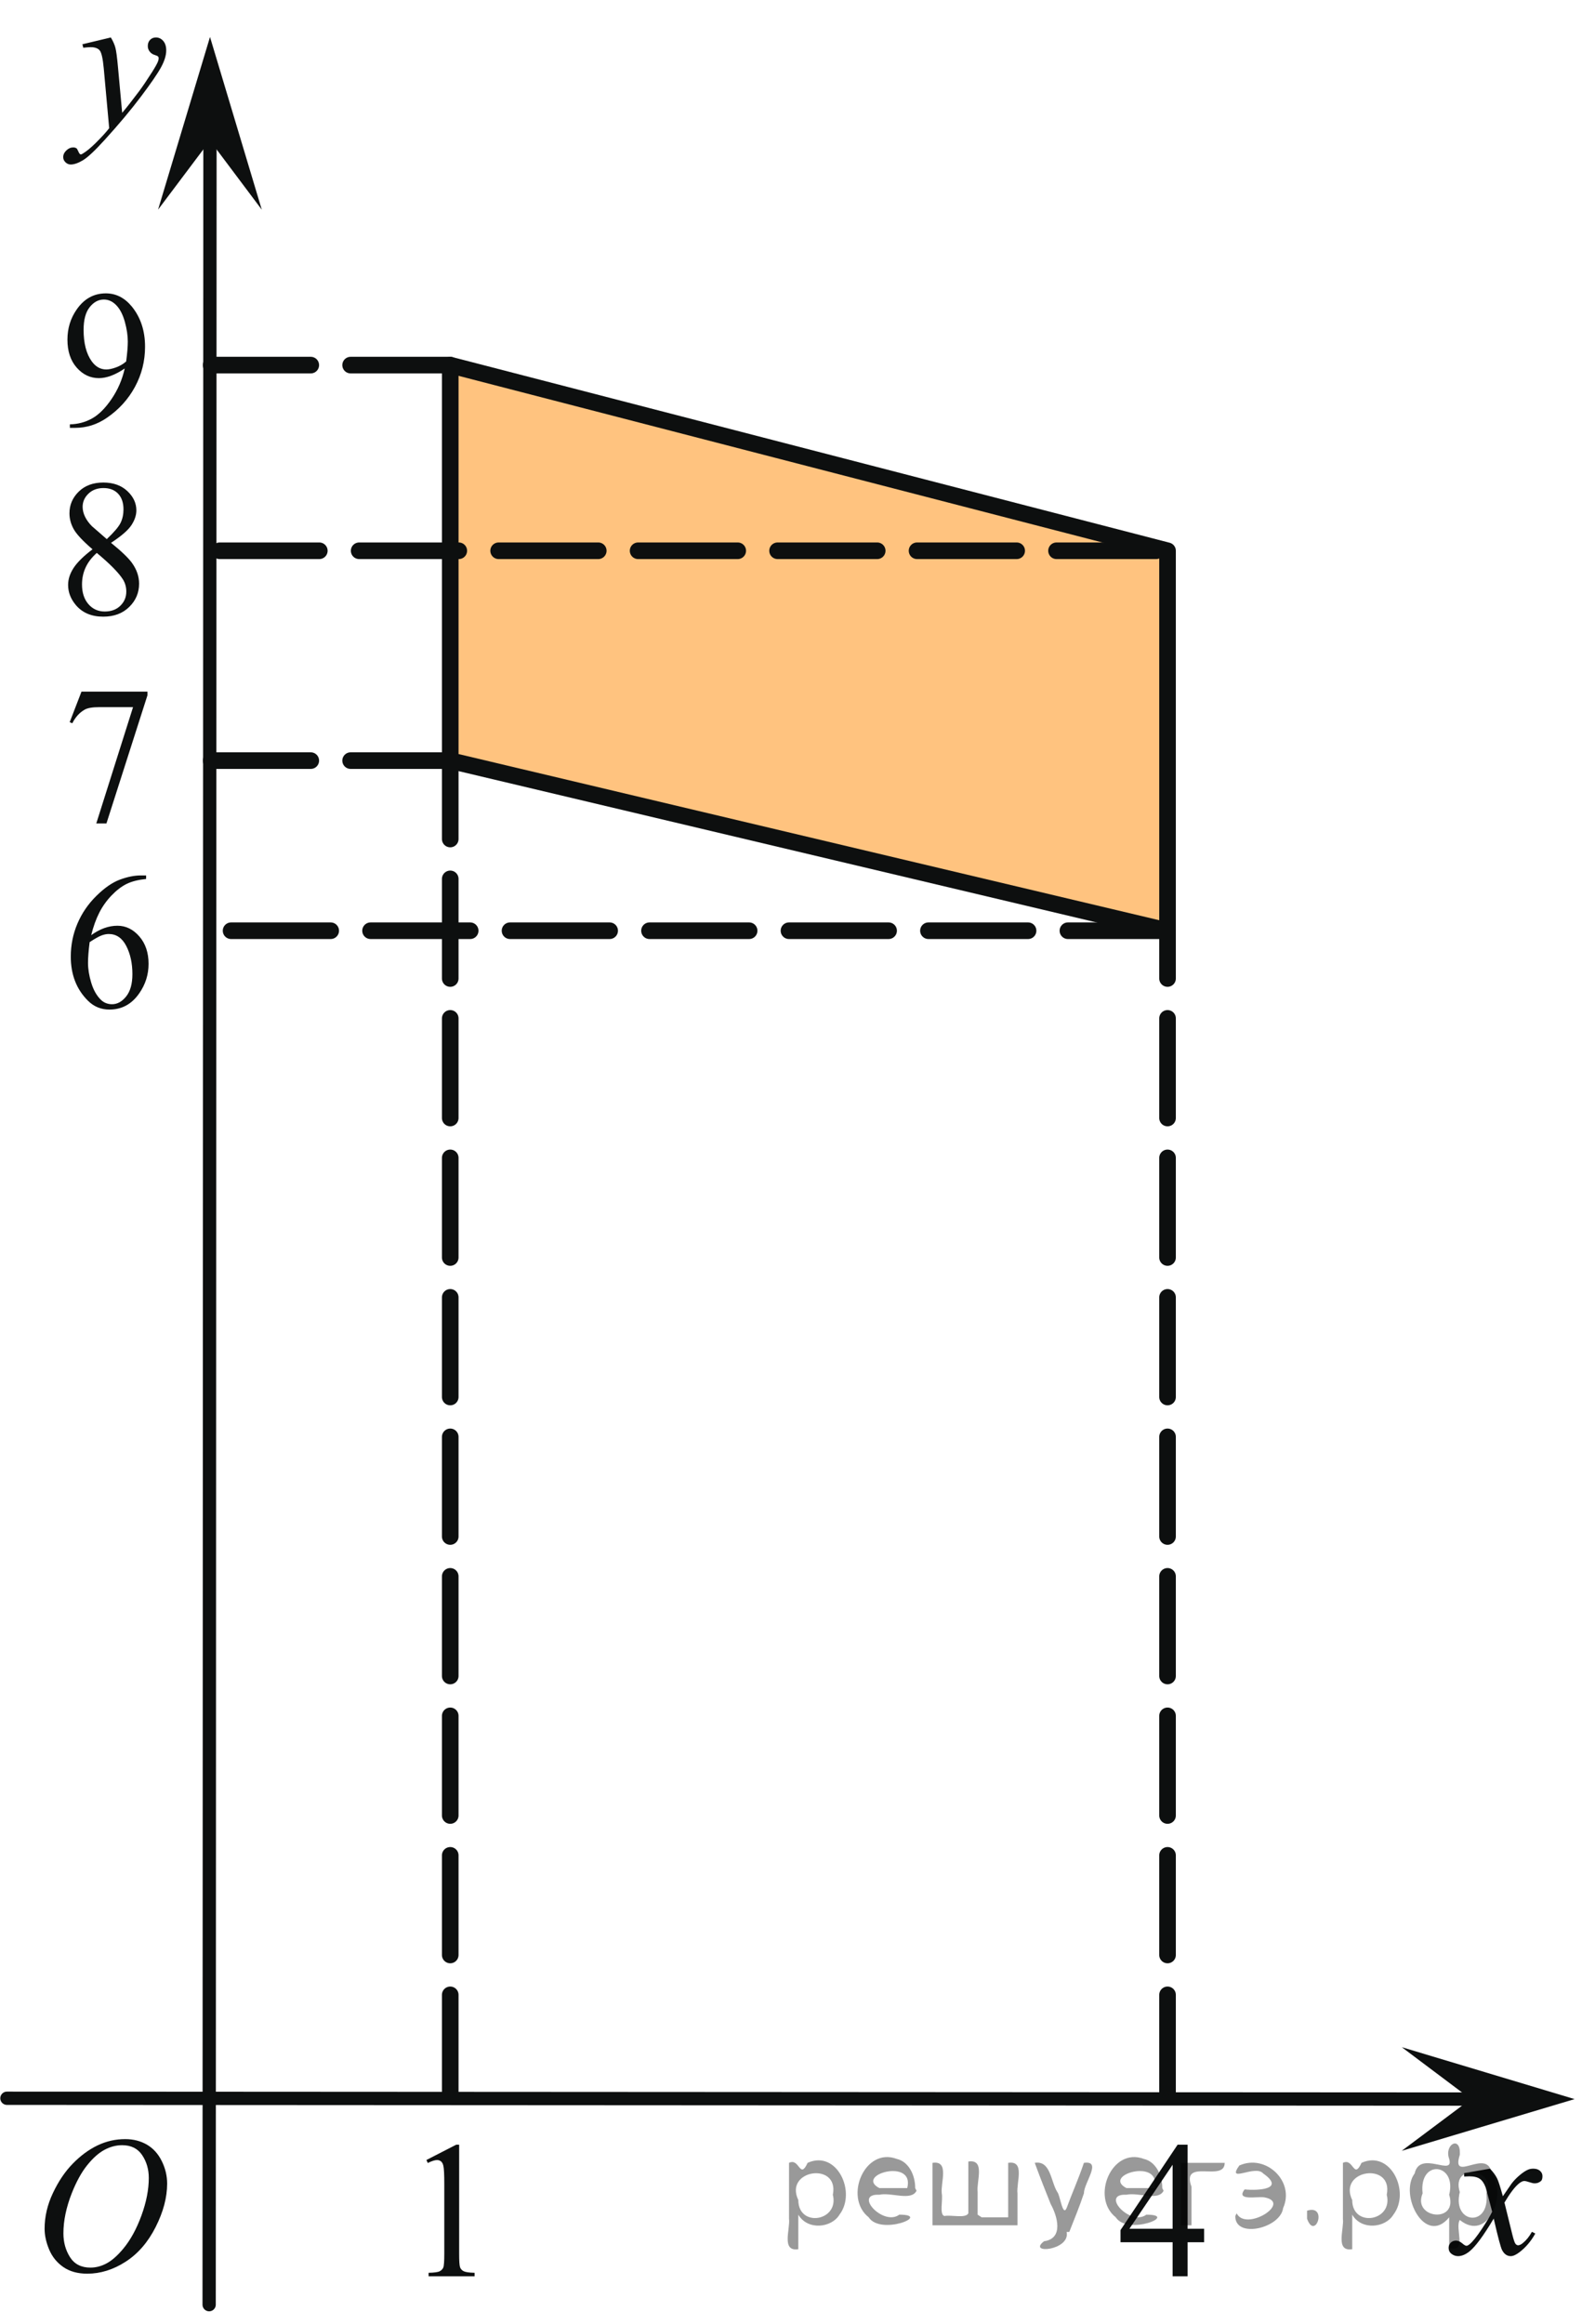 <?xml version="1.0" encoding="utf-8"?>
<!-- Generator: Adobe Illustrator 16.0.0, SVG Export Plug-In . SVG Version: 6.00 Build 0)  -->
<!DOCTYPE svg PUBLIC "-//W3C//DTD SVG 1.1//EN" "http://www.w3.org/Graphics/SVG/1.1/DTD/svg11.dtd">
<svg version="1.1" id="Слой_1" xmlns="http://www.w3.org/2000/svg" xmlns:xlink="http://www.w3.org/1999/xlink" x="0px" y="0px"
	 width="120.078px" height="174.914px" viewBox="0 0 120.078 174.914" enable-background="new 0 0 120.078 174.914"
	 xml:space="preserve">
<g>
	<g>
		<defs>
			<rect id="SVGID_1_" y="0.117" width="120.078" height="174.563"/>
		</defs>
		<clipPath id="SVGID_2_">
			<use xlink:href="#SVGID_1_"  overflow="visible"/>
		</clipPath>
	</g>
</g>
<polygon opacity="0.5" fill="#FF8800" enable-background="new    " points="33.896,27.482 87.897,41.457 87.897,70.057 
	33.896,57.252 33.896,27.482 "/>
<polygon fill="none" stroke="#0D0F0F" stroke-width="1.25" stroke-linecap="round" stroke-linejoin="round" stroke-miterlimit="8" points="
	33.896,27.482 87.897,41.457 87.897,70.057 33.896,57.252 33.896,27.482 "/>
<line fill="none" stroke="#0D0F0F" stroke-linecap="round" stroke-linejoin="round" stroke-miterlimit="8" x1="15.745" y1="173.473" x2="15.807" y2="10.582"/>
<polygon fill="#0D0F0F" points="15.807,10.582 11.9,15.78 15.81,2.782 19.708,15.784 "/>
<g>
	<g>
		<defs>
			<rect id="SVGID_3_" x="0.599" y="157.625" width="15.289" height="17.289"/>
		</defs>
		<clipPath id="SVGID_4_">
			<use xlink:href="#SVGID_3_"  overflow="visible"/>
		</clipPath>
		<g clip-path="url(#SVGID_4_)">
			<path fill="#0D0F0F" d="M9.428,161.014c0.616,0,1.161,0.141,1.636,0.418c0.475,0.278,0.846,0.69,1.115,1.236
				c0.27,0.545,0.404,1.109,0.404,1.696c0,1.038-0.289,2.128-0.866,3.268c-0.577,1.142-1.331,2.013-2.262,2.611
				c-0.931,0.601-1.893,0.899-2.888,0.899c-0.716,0-1.315-0.166-1.796-0.496c-0.481-0.332-0.837-0.769-1.067-1.312
				s-0.346-1.069-0.346-1.579c0-0.904,0.208-1.799,0.626-2.682c0.417-0.885,0.916-1.622,1.496-2.215
				c0.579-0.594,1.197-1.049,1.854-1.368C7.991,161.174,8.689,161.014,9.428,161.014z M9.195,161.471
				c-0.457,0-0.902,0.118-1.338,0.354c-0.436,0.235-0.868,0.622-1.297,1.157c-0.429,0.535-0.814,1.236-1.157,2.104
				c-0.419,1.066-0.629,2.074-0.629,3.021c0,0.676,0.167,1.274,0.5,1.797c0.333,0.521,0.844,0.781,1.533,0.781
				c0.416,0,0.823-0.106,1.222-0.321c0.399-0.214,0.815-0.58,1.249-1.101c0.543-0.652,0.999-1.484,1.369-2.496
				c0.37-1.013,0.554-1.957,0.554-2.832c0-0.647-0.167-1.222-0.5-1.719S9.866,161.471,9.195,161.471z"/>
		</g>
	</g>
</g>
<g>
	<g>
		<defs>
			<rect id="SVGID_5_" x="106.387" y="160.421" width="12.233" height="13.193"/>
		</defs>
		<clipPath id="SVGID_6_">
			<use xlink:href="#SVGID_5_"  overflow="visible"/>
		</clipPath>
		<g clip-path="url(#SVGID_6_)">
			<path fill="#0D0F0F" d="M112.171,163.238c0.238,0.246,0.418,0.49,0.539,0.736c0.088,0.17,0.23,0.616,0.432,1.34l0.643-0.936
				c0.17-0.229,0.377-0.443,0.62-0.648s0.457-0.347,0.644-0.422c0.115-0.048,0.244-0.07,0.387-0.07c0.209,0,0.376,0.055,0.5,0.162
				c0.124,0.108,0.186,0.242,0.186,0.397c0,0.179-0.035,0.302-0.108,0.368c-0.136,0.118-0.292,0.177-0.468,0.177
				c-0.103,0-0.211-0.021-0.328-0.063c-0.229-0.075-0.383-0.113-0.459-0.113c-0.117,0-0.256,0.065-0.416,0.198
				c-0.303,0.246-0.662,0.721-1.082,1.425l0.6,2.438c0.094,0.373,0.171,0.597,0.232,0.67c0.063,0.072,0.127,0.109,0.191,0.109
				c0.102,0,0.221-0.055,0.356-0.163c0.269-0.218,0.495-0.501,0.687-0.851l0.256,0.127c-0.308,0.559-0.695,1.021-1.168,1.39
				c-0.269,0.208-0.494,0.313-0.68,0.313c-0.271,0-0.488-0.148-0.648-0.446c-0.104-0.186-0.314-0.979-0.635-2.381
				c-0.761,1.279-1.369,2.104-1.826,2.473c-0.297,0.236-0.584,0.354-0.86,0.354c-0.194,0-0.372-0.068-0.533-0.205
				c-0.116-0.104-0.175-0.243-0.175-0.418c0-0.156,0.054-0.286,0.16-0.392c0.106-0.104,0.238-0.154,0.395-0.154
				c0.155,0,0.321,0.074,0.496,0.227c0.127,0.108,0.225,0.163,0.292,0.163c0.06,0,0.134-0.038,0.228-0.112
				c0.229-0.181,0.539-0.567,0.935-1.162c0.394-0.597,0.651-1.025,0.772-1.291c-0.302-1.147-0.465-1.756-0.488-1.82
				c-0.112-0.309-0.258-0.524-0.438-0.652s-0.444-0.191-0.796-0.191c-0.111,0-0.24,0.006-0.387,0.016v-0.256L112.171,163.238z"/>
		</g>
	</g>
</g>
<g>
	<g>
		<defs>
			<rect id="SVGID_7_" x="2.095" width="13.597" height="15.86"/>
		</defs>
		<clipPath id="SVGID_8_">
			<use xlink:href="#SVGID_7_"  overflow="visible"/>
		</clipPath>
		<g clip-path="url(#SVGID_8_)">
			<path fill="#0D0F0F" d="M8.344,2.82c0.166,0.274,0.28,0.531,0.343,0.77c0.063,0.239,0.126,0.709,0.19,1.409l0.321,3.493
				c0.292-0.341,0.716-0.88,1.271-1.619c0.268-0.359,0.599-0.849,0.993-1.469C11.7,5.025,11.847,4.76,11.9,4.609
				c0.029-0.075,0.044-0.153,0.044-0.234c0-0.052-0.017-0.095-0.051-0.128c-0.034-0.033-0.123-0.072-0.267-0.117
				s-0.263-0.128-0.357-0.249c-0.095-0.121-0.143-0.259-0.143-0.415c0-0.194,0.059-0.35,0.175-0.469
				c0.117-0.118,0.263-0.177,0.438-0.177c0.214,0,0.397,0.086,0.548,0.259s0.227,0.411,0.227,0.714c0,0.374-0.131,0.801-0.395,1.281
				c-0.263,0.48-0.77,1.217-1.519,2.211c-0.75,0.994-1.658,2.078-2.724,3.251c-0.735,0.809-1.281,1.319-1.636,1.53
				c-0.355,0.21-0.66,0.316-0.913,0.316c-0.151,0-0.284-0.056-0.398-0.167c-0.114-0.111-0.171-0.24-0.171-0.387
				c0-0.185,0.079-0.353,0.237-0.504c0.158-0.152,0.33-0.227,0.515-0.227c0.097,0,0.178,0.021,0.241,0.063
				c0.039,0.024,0.082,0.091,0.128,0.203c0.046,0.111,0.089,0.186,0.128,0.224c0.024,0.023,0.053,0.035,0.087,0.035
				c0.029,0,0.081-0.023,0.153-0.071c0.268-0.161,0.58-0.417,0.935-0.767C7.65,10.321,7.996,9.942,8.22,9.649L7.811,5.148
				C7.742,4.405,7.64,3.953,7.504,3.792C7.368,3.631,7.139,3.551,6.817,3.551c-0.102,0-0.285,0.014-0.548,0.042L6.204,3.331
				L8.344,2.82z"/>
		</g>
	</g>
</g>
<line fill="none" stroke="#0D0F0F" stroke-linecap="round" stroke-linejoin="round" stroke-miterlimit="8" x1="0.521" y1="157.938" x2="110.733" y2="157.999"/>
<polygon fill="#0D0F0F" points="110.733,157.999 105.533,154.094 118.541,158.001 105.526,161.895 "/>
<g>
	<g>
		<defs>
			<rect id="SVGID_9_" x="2.615" y="62.465" width="11.45" height="17.355"/>
		</defs>
		<clipPath id="SVGID_10_">
			<use xlink:href="#SVGID_9_"  overflow="visible"/>
		</clipPath>
		<g clip-path="url(#SVGID_10_)">
			<path fill="#0D0F0F" d="M11,65.895v0.265c-0.602,0.063-1.092,0.188-1.473,0.376c-0.38,0.189-0.756,0.477-1.128,0.864
				c-0.371,0.387-0.679,0.818-0.922,1.294c-0.244,0.476-0.448,1.041-0.611,1.696c0.656-0.473,1.314-0.709,1.975-0.709
				c0.633,0,1.182,0.268,1.647,0.803c0.465,0.536,0.697,1.224,0.697,2.065c0,0.813-0.235,1.553-0.704,2.223
				c-0.565,0.813-1.312,1.219-2.241,1.219c-0.633,0-1.171-0.22-1.613-0.66c-0.866-0.855-1.298-1.964-1.298-3.327
				c0-0.87,0.166-1.697,0.499-2.481c0.333-0.784,0.808-1.479,1.425-2.087c0.617-0.607,1.208-1.016,1.773-1.226
				s1.091-0.315,1.579-0.315H11z M6.749,70.914c-0.082,0.646-0.123,1.167-0.123,1.563c0,0.459,0.081,0.957,0.243,1.495
				c0.162,0.538,0.402,0.964,0.721,1.28c0.232,0.225,0.515,0.337,0.847,0.337c0.396,0,0.751-0.196,1.063-0.588
				s0.468-0.951,0.468-1.678c0-0.817-0.155-1.525-0.464-2.123c-0.31-0.598-0.75-0.896-1.319-0.896c-0.173,0-0.359,0.039-0.557,0.115
				C7.429,70.496,7.136,70.661,6.749,70.914z"/>
		</g>
	</g>
</g>
<g>
	<g>
		<defs>
			<rect id="SVGID_11_" x="29.681" y="158.014" width="8.848" height="15.991"/>
		</defs>
		<clipPath id="SVGID_12_">
			<use xlink:href="#SVGID_11_"  overflow="visible"/>
		</clipPath>
		<g clip-path="url(#SVGID_12_)">
			<path fill="#0D0F0F" d="M32.102,162.585l2.241-1.151h0.224v8.193c0,0.544,0.021,0.883,0.064,1.018
				c0.043,0.133,0.133,0.235,0.269,0.308c0.136,0.071,0.412,0.112,0.828,0.122v0.265h-3.462v-0.265
				c0.435-0.01,0.715-0.049,0.842-0.118c0.126-0.069,0.215-0.162,0.265-0.279c0.05-0.116,0.075-0.466,0.075-1.049v-5.237
				c0-0.707-0.022-1.16-0.068-1.36c-0.032-0.152-0.089-0.265-0.173-0.337c-0.084-0.07-0.185-0.106-0.302-0.106
				c-0.167,0-0.401,0.074-0.699,0.222L32.102,162.585z"/>
		</g>
	</g>
</g>
<g>
	<g>
		<defs>
			<rect id="SVGID_13_" x="81.794" y="158.014" width="11.451" height="15.991"/>
		</defs>
		<clipPath id="SVGID_14_">
			<use xlink:href="#SVGID_13_"  overflow="visible"/>
		</clipPath>
		<g clip-path="url(#SVGID_14_)">
			<path fill="#0D0F0F" d="M90.651,167.76v1.016h-1.243v2.563H88.28v-2.563h-3.923v-0.916l4.298-6.426h0.753v6.326H90.651z
				 M88.28,167.76v-4.816l-3.253,4.816H88.28z"/>
		</g>
	</g>
</g>
<g>
	<g>
		<defs>
			<rect id="SVGID_15_" x="2.615" y="48.425" width="11.45" height="17.355"/>
		</defs>
		<clipPath id="SVGID_16_">
			<use xlink:href="#SVGID_15_"  overflow="visible"/>
		</clipPath>
		<g clip-path="url(#SVGID_16_)">
			<path fill="#0D0F0F" d="M6.134,52.06h4.968v0.272l-3.089,9.651H7.248l2.768-8.755h-2.55c-0.515,0-0.881,0.064-1.1,0.193
				c-0.383,0.22-0.69,0.56-0.922,1.019l-0.198-0.079L6.134,52.06z"/>
		</g>
	</g>
</g>
<g>
	<g>
		<defs>
			<rect id="SVGID_17_" x="2.615" y="32.891" width="11.45" height="17.354"/>
		</defs>
		<clipPath id="SVGID_18_">
			<use xlink:href="#SVGID_17_"  overflow="visible"/>
		</clipPath>
		<g clip-path="url(#SVGID_18_)">
			<path fill="#0D0F0F" d="M6.965,41.347c-0.733-0.631-1.206-1.138-1.418-1.52c-0.212-0.382-0.318-0.779-0.318-1.19
				c0-0.631,0.232-1.175,0.697-1.631c0.465-0.456,1.082-0.685,1.852-0.685c0.747,0,1.348,0.213,1.804,0.638s0.684,0.911,0.684,1.456
				c0,0.363-0.123,0.734-0.369,1.111c-0.246,0.378-0.758,0.822-1.538,1.334c0.802,0.65,1.333,1.162,1.592,1.534
				c0.346,0.488,0.52,1.001,0.52,1.542c0,0.684-0.249,1.268-0.745,1.753s-1.148,0.728-1.954,0.728c-0.879,0-1.565-0.289-2.057-0.867
				c-0.392-0.464-0.588-0.971-0.588-1.521c0-0.43,0.138-0.857,0.414-1.28C5.816,42.326,6.291,41.858,6.965,41.347z M7.287,41.619
				c-0.378,0.335-0.658,0.699-0.84,1.094c-0.183,0.394-0.273,0.821-0.273,1.28c0,0.617,0.161,1.11,0.481,1.48
				c0.321,0.371,0.73,0.556,1.227,0.556c0.492,0,0.886-0.146,1.182-0.437C9.36,45.3,9.508,44.946,9.508,44.53
				c0-0.344-0.086-0.652-0.259-0.925C8.924,43.099,8.271,42.437,7.287,41.619z M8.038,40.58c0.547-0.516,0.893-0.924,1.039-1.223
				c0.146-0.299,0.219-0.637,0.219-1.015c0-0.502-0.135-0.895-0.403-1.18c-0.269-0.284-0.636-0.426-1.1-0.426
				c-0.465,0-0.843,0.141-1.135,0.423c-0.292,0.282-0.437,0.612-0.437,0.99c0,0.249,0.06,0.497,0.181,0.746s0.292,0.485,0.516,0.71
				L8.038,40.58z"/>
		</g>
	</g>
</g>
<g>
	<g>
		<defs>
			<rect id="SVGID_19_" x="2.615" y="18.655" width="11.45" height="17.354"/>
		</defs>
		<clipPath id="SVGID_20_">
			<use xlink:href="#SVGID_19_"  overflow="visible"/>
		</clipPath>
		<g clip-path="url(#SVGID_20_)">
			<path fill="#0D0F0F" d="M5.261,32.206V31.94c0.592-0.01,1.144-0.154,1.654-0.434c0.51-0.279,1.003-0.768,1.479-1.466
				c0.476-0.698,0.808-1.465,0.995-2.302c-0.715,0.483-1.362,0.725-1.941,0.725c-0.651,0-1.209-0.264-1.674-0.792
				c-0.465-0.528-0.697-1.23-0.697-2.104c0-0.851,0.232-1.608,0.697-2.273c0.561-0.808,1.292-1.212,2.194-1.212
				c0.761,0,1.412,0.33,1.954,0.989c0.665,0.818,0.998,1.826,0.998,3.026c0,1.08-0.253,2.087-0.759,3.022
				c-0.506,0.935-1.209,1.71-2.111,2.327c-0.734,0.506-1.533,0.76-2.399,0.76H5.261z M9.498,27.208
				c0.082-0.622,0.123-1.119,0.123-1.492c0-0.463-0.075-0.964-0.225-1.502s-0.364-0.95-0.639-1.237
				c-0.276-0.287-0.589-0.431-0.939-0.431c-0.406,0-0.761,0.191-1.066,0.574c-0.305,0.383-0.458,0.952-0.458,1.707
				c0,1.009,0.203,1.797,0.608,2.366c0.296,0.411,0.661,0.617,1.094,0.617c0.209,0,0.458-0.052,0.745-0.158
				C9.026,27.547,9.279,27.399,9.498,27.208z"/>
		</g>
	</g>
</g>
<line fill="none" stroke="#0D0F0F" stroke-width="1.25" stroke-linecap="round" stroke-linejoin="round" stroke-miterlimit="8" stroke-dasharray="7.5,3" x1="33.896" y1="157.654" x2="33.896" y2="57.252"/>
<line fill="none" stroke="#0D0F0F" stroke-width="1.25" stroke-linecap="round" stroke-linejoin="round" stroke-miterlimit="8" stroke-dasharray="7.5,3" x1="33.896" y1="57.252" x2="15.81" y2="57.252"/>
<line fill="none" stroke="#0D0F0F" stroke-width="1.25" stroke-linecap="round" stroke-linejoin="round" stroke-miterlimit="8" stroke-dasharray="7.5,3" x1="87.897" y1="157.654" x2="87.897" y2="70.013"/>
<line fill="none" stroke="#0D0F0F" stroke-width="1.25" stroke-linecap="round" stroke-linejoin="round" stroke-miterlimit="8" stroke-dasharray="7.5,3" x1="87.897" y1="70.057" x2="15.81" y2="70.057"/>
<line fill="none" stroke="#0D0F0F" stroke-width="1.25" stroke-linecap="round" stroke-linejoin="round" stroke-miterlimit="8" stroke-dasharray="7.5,3" x1="16.539" y1="41.457" x2="87.637" y2="41.457"/>
<line fill="none" stroke="#0D0F0F" stroke-width="1.25" stroke-linecap="round" stroke-linejoin="round" stroke-miterlimit="8" stroke-dasharray="7.5,3" x1="33.896" y1="27.482" x2="15.81" y2="27.482"/>
<g style="stroke:none;fill:#000;fill-opacity:0.4" > <path d="m 60.1,166.8 c 0,0.8 0,1.6 0,2.5 -1.3,0.2 -0.6,-1.5 -0.7,-2.3 0,-1.4 0,-2.8 0,-4.2 0.8,-0.4 0.8,1.3 1.4,0.0 2.2,-1.0 3.7,2.2 2.4,3.9 -0.6,1.0 -2.4,1.2 -3.1,0.0 z m 2.6,-1.6 c 0.5,-2.5 -3.7,-1.9 -2.6,0.4 0.0,2.1 3.1,1.6 2.6,-0.4 z" /> <path d="m 69.0,164.9 c -0.4,0.8 -1.9,0.1 -2.8,0.3 -2.0,-0.1 0.3,2.4 1.5,1.5 2.5,0.0 -1.4,1.6 -2.3,0.2 -1.9,-1.5 -0.3,-5.3 2.1,-4.4 0.9,0.2 1.4,1.2 1.4,2.2 z m -0.7,-0.2 c 0.6,-2.3 -4.0,-1.0 -2.1,0.0 0.7,0 1.4,-0.0 2.1,-0.0 z" /> <path d="m 73.9,166.9 c 0.6,0 1.3,0 2.0,0 0,-1.3 0,-2.7 0,-4.1 1.3,-0.2 0.6,1.5 0.7,2.3 0,0.8 0,1.6 0,2.4 -2.1,0 -4.2,0 -6.4,0 0,-1.5 0,-3.1 0,-4.7 1.3,-0.2 0.6,1.5 0.7,2.3 0.1,0.5 -0.2,1.6 0.2,1.7 0.5,-0.1 1.6,0.2 1.8,-0.2 0,-1.3 0,-2.6 0,-3.9 1.3,-0.2 0.6,1.5 0.7,2.3 0,0.5 0,1.1 0,1.7 z" /> <path d="m 80.3,168.0 c 0.3,1.4 -3.0,1.7 -1.7,0.7 1.5,-0.2 1.0,-1.9 0.5,-2.8 -0.4,-1.0 -0.8,-2.0 -1.2,-3.1 1.2,-0.2 1.2,1.4 1.7,2.2 0.2,0.2 0.4,1.9 0.7,1.2 0.4,-1.1 0.9,-2.2 1.3,-3.4 1.4,-0.2 0.0,1.5 -0.0,2.3 -0.3,0.9 -0.7,1.9 -1.1,2.9 z" /> <path d="m 87.6,164.9 c -0.4,0.8 -1.9,0.1 -2.8,0.3 -2.0,-0.1 0.3,2.4 1.5,1.5 2.5,0.0 -1.4,1.6 -2.3,0.2 -1.9,-1.5 -0.3,-5.3 2.1,-4.4 0.9,0.2 1.4,1.2 1.4,2.2 z m -0.7,-0.2 c 0.6,-2.3 -4.0,-1.0 -2.1,0.0 0.7,0 1.4,-0.0 2.1,-0.0 z" /> <path d="m 88.9,167.5 c 0,-1.5 0,-3.1 0,-4.7 1.1,0 2.2,0 3.3,0 0.0,1.5 -3.3,-0.4 -2.5,1.8 0,0.9 0,1.9 0,2.9 -0.2,0 -0.5,0 -0.7,0 z" /> <path d="m 93.1,166.6 c 0.7,1.4 4.2,-0.8 2.1,-1.2 -0.5,-0.1 -2.2,0.3 -1.5,-0.6 1.0,0.1 3.1,0.0 1.4,-1.2 -0.6,-0.7 -2.8,0.8 -1.8,-0.6 2.0,-0.9 4.2,1.2 3.3,3.2 -0.2,1.5 -3.5,2.3 -3.6,0.7 l 0,-0.1 0,-0.0 0,0 z" /> <path d="m 98.4,166.4 c 1.6,-0.5 0.6,2.3 -0.0,0.6 -0.0,-0.2 0.0,-0.4 0.0,-0.6 z" /> <path d="m 101.8,166.8 c 0,0.8 0,1.6 0,2.5 -1.3,0.2 -0.6,-1.5 -0.7,-2.3 0,-1.4 0,-2.8 0,-4.2 0.8,-0.4 0.8,1.3 1.4,0.0 2.2,-1.0 3.7,2.2 2.4,3.9 -0.6,1.0 -2.4,1.2 -3.1,0.0 z m 2.6,-1.6 c 0.5,-2.5 -3.7,-1.9 -2.6,0.4 0.0,2.1 3.1,1.6 2.6,-0.4 z" /> <path d="m 107.1,165.1 c -0.8,1.9 2.7,2.3 2.0,0.1 0.6,-2.4 -2.3,-2.7 -2.0,-0.1 z m 2.0,4.2 c 0,-0.8 0,-1.6 0,-2.4 -1.8,2.2 -3.8,-1.7 -2.6,-3.3 0.4,-1.8 3.0,0.3 2.6,-1.1 -0.4,-1.1 0.9,-1.8 0.8,-0.3 -0.7,2.2 2.1,-0.6 2.4,1.4 1.2,1.6 -0.3,5.2 -2.4,3.5 -0.4,0.6 0.6,2.5 -0.8,2.1 z m 2.8,-4.2 c 0.8,-1.9 -2.7,-2.3 -2.0,-0.1 -0.6,2.4 2.3,2.7 2.0,0.1 z" /> </g></svg>

<!--File created and owned by https://sdamgia.ru. Copying is prohibited. All rights reserved.-->
